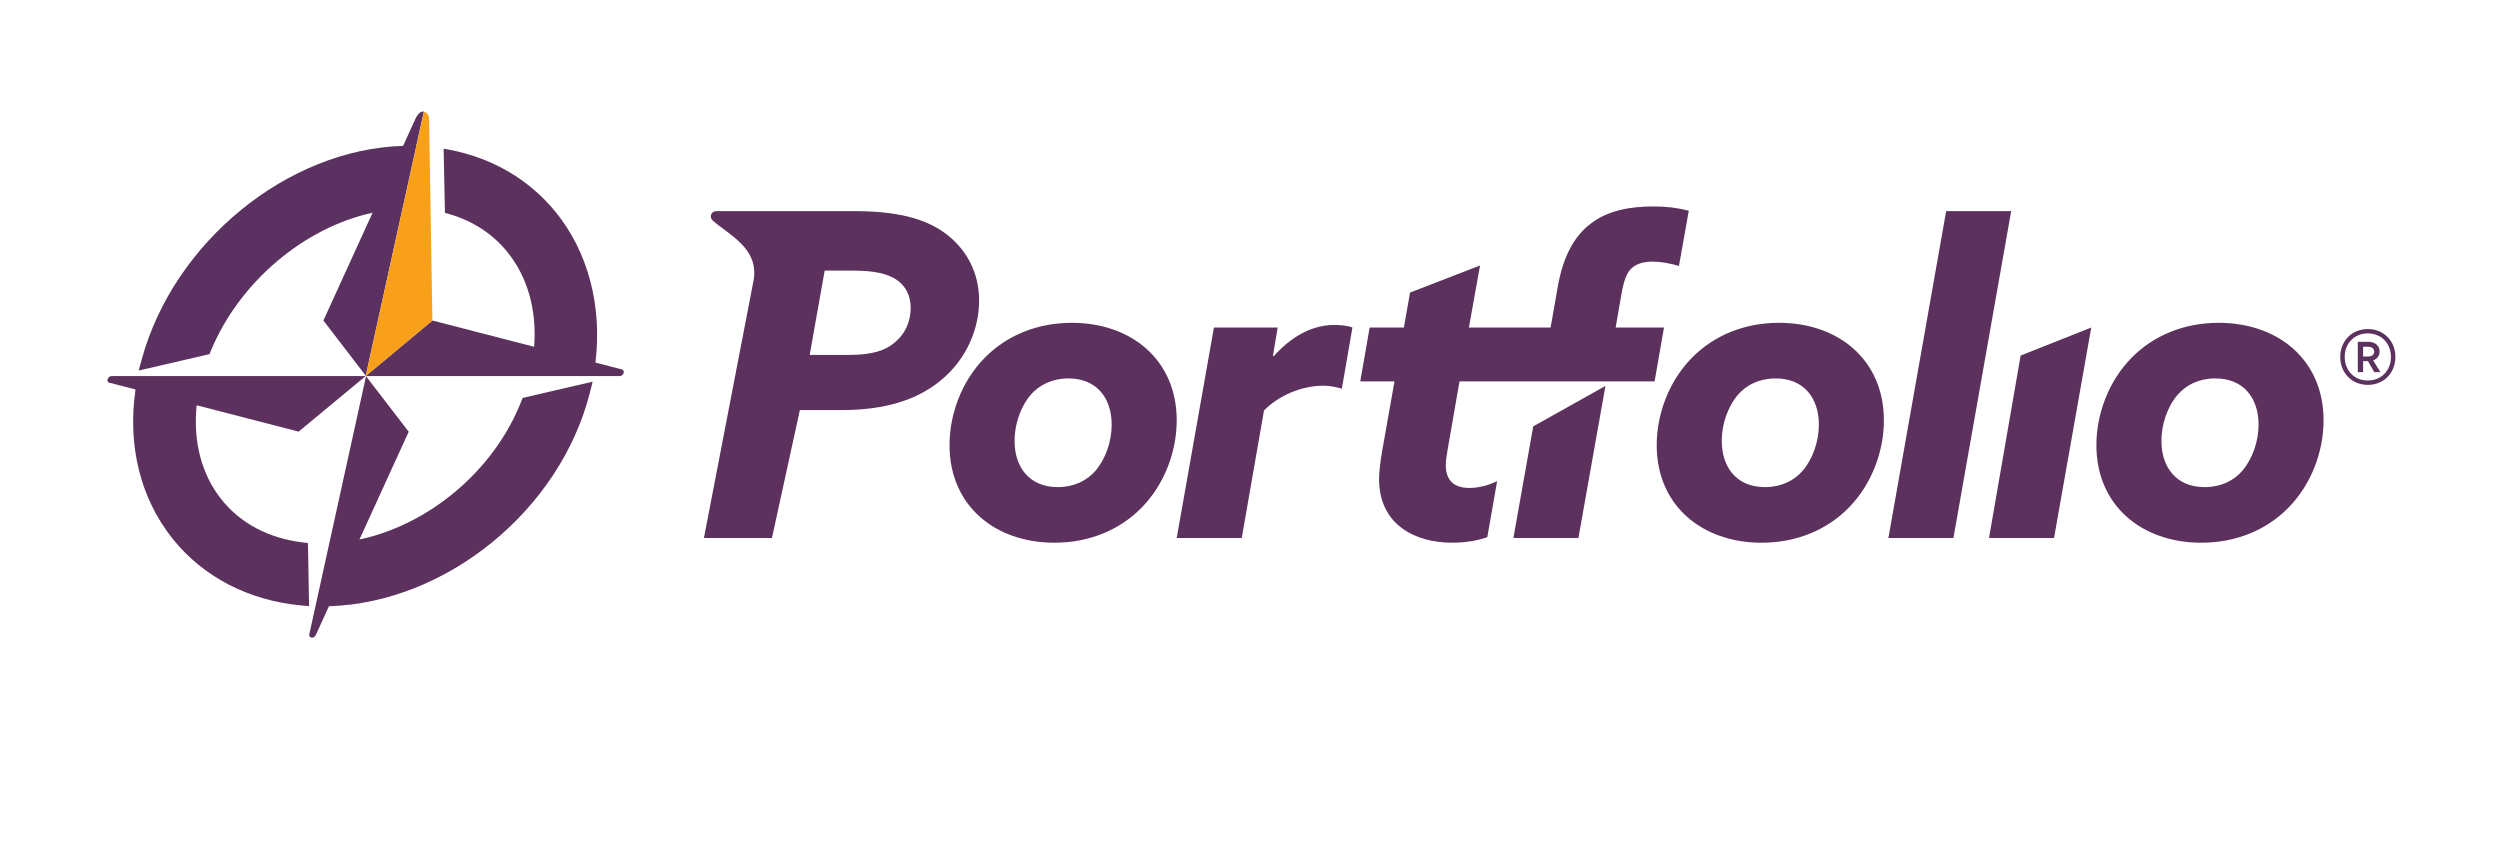 <?xml version="1.0" encoding="utf-8"?>
<!-- Generator: Adobe Illustrator 16.0.0, SVG Export Plug-In . SVG Version: 6.00 Build 0)  -->
<!DOCTYPE svg PUBLIC "-//W3C//DTD SVG 1.1//EN" "http://www.w3.org/Graphics/SVG/1.1/DTD/svg11.dtd">
<svg version="1.1" id="Layer_1" xmlns="http://www.w3.org/2000/svg" xmlns:xlink="http://www.w3.org/1999/xlink" x="0px" y="0px"
	 width="360px" height="122.4px" viewBox="0 0 360 122.4" enable-background="new 0 0 360 122.4" xml:space="preserve">
<g>
	<defs>
		<rect id="SVGID_1_" x="8.37" y="3.991" width="343.26" height="114.418"/>
	</defs>
	<clipPath id="SVGID_2_">
		<use xlink:href="#SVGID_1_"  overflow="visible"/>
	</clipPath>
	<path clip-path="url(#SVGID_2_)" fill="#5C315E" d="M89.545,53.197l-3.803-0.982c0.992-8.123-1.043-15.923-5.713-21.666
		c-3.955-4.861-9.479-8.012-15.979-9.108l-0.169-0.028l0.191,9.244c3.639,0.926,6.729,2.854,8.952,5.588
		c2.965,3.644,4.3,8.419,3.889,13.692l-14.649-3.783l-9.606,8h36.58C89.805,54.154,90.067,53.332,89.545,53.197"/>
	<path clip-path="url(#SVGID_2_)" fill="#5C315E" d="M75.258,57.3l-0.195,0.494c-3.911,9.971-13.271,17.76-23.3,19.891l7.089-15.512
		l-6.143-7.998l-8.169,37.16c-0.128,0.576,0.675,0.673,0.932,0.115l1.896-4.152c16.906-0.513,33.28-13.82,37.568-30.734l0.406-1.604
		L75.258,57.3z"/>
	<path clip-path="url(#SVGID_2_)" fill="#5C315E" d="M43.479,78.094c-4.859-0.615-8.871-2.753-11.595-6.183
		c-2.875-3.619-4.098-8.347-3.564-13.552l14.679,3.794l9.657-8H16.078c-0.564,0-0.854,0.822-0.336,0.957l3.771,0.973
		c-1.164,8.081,0.685,15.627,5.305,21.443c4.398,5.533,10.991,8.963,18.567,9.656l1.12,0.102l-0.158-9.08L43.479,78.094z"/>
	<line clip-path="url(#SVGID_2_)" fill="#231F20" x1="60.831" y1="16.991" x2="60.818" y2="17.04"/>
	<path clip-path="url(#SVGID_2_)" fill="#5A3160" d="M52.671,54.101l5.285-24.034c0.002,0,0.004,0,0.005-0.002l1.999-9.066h-0.013
		l0.671-3.045l0.422-1.871l0.002-0.001c-0.626-0.188-1.144,0.862-1.144,0.862l-1.856,4.064
		c-16.579,0.477-32.987,13.79-37.625,30.716l-0.446,1.631l10.197-2.361l0.197-0.482c4.127-9.962,13.472-17.745,23.289-19.883
		l-7.085,15.525L52.671,54.101z"/>
	<path clip-path="url(#SVGID_2_)" fill="#F9A01B" d="M61.042,16.08c0.329,0.076,0.568,0.313,0.687,0.6
		c0.058,0.187,0.062,0.605,0.062,0.605l0.475,28.87l-9.606,7.997L61.042,16.08z"/>
	<path clip-path="url(#SVGID_2_)" fill="#5C315E" d="M141.785,51.537c3.142-3.204,7.516-5.051,12.567-5.051
		c8.501,0,15.094,5.296,15.094,14.045c0,4.435-1.725,9.18-5.051,12.569c-3.143,3.204-7.517,5.052-12.567,5.052
		c-8.504,0-15.095-5.298-15.095-14.047C136.733,59.669,138.458,54.924,141.785,51.537 M152.32,70.143
		c2.34,0,4.189-0.926,5.421-2.342c1.479-1.727,2.34-4.251,2.34-6.652c0-3.822-2.153-6.656-6.222-6.656
		c-2.342,0-4.187,0.927-5.422,2.342c-1.479,1.726-2.34,4.251-2.34,6.654C146.098,67.308,148.254,70.143,152.32,70.143"/>
	<path clip-path="url(#SVGID_2_)" fill="#5C315E" d="M169.446,77.474l5.361-30.313h9.179l-0.679,4.067l0.123,0.062
		c2.281-2.588,5.299-4.497,8.688-4.497c0.741,0,1.832,0.062,2.631,0.368l-1.522,8.811c-0.863-0.247-1.785-0.431-2.647-0.431
		c-3.327,0-6.593,1.54-8.565,3.572l-3.204,18.361H169.446z"/>
	<path clip-path="url(#SVGID_2_)" fill="#5C315E" d="M243.62,51.537c3.142-3.204,7.514-5.051,12.565-5.051
		c8.501,0,15.094,5.296,15.094,14.045c0,4.435-1.724,9.18-5.051,12.569c-3.143,3.204-7.515,5.052-12.567,5.052
		c-8.504,0-15.095-5.298-15.095-14.047C238.566,59.669,240.293,54.924,243.62,51.537 M254.153,70.143
		c2.34,0,4.189-0.926,5.421-2.342c1.479-1.727,2.342-4.251,2.342-6.652c0-3.822-2.155-6.656-6.223-6.656
		c-2.342,0-4.188,0.927-5.421,2.342c-1.479,1.726-2.34,4.251-2.34,6.654C247.933,67.308,250.088,70.143,254.153,70.143"/>
	<polygon clip-path="url(#SVGID_2_)" fill="#5C315E" points="280.247,30.405 289.61,30.405 281.292,77.472 271.929,77.472 	"/>
	<polygon clip-path="url(#SVGID_2_)" fill="#5C315E" points="290.971,51.198 301.141,47.162 295.781,77.472 286.418,77.472 	"/>
	<path clip-path="url(#SVGID_2_)" fill="#5C315E" d="M306.933,51.537c3.142-3.204,7.516-5.051,12.567-5.051
		c8.501,0,15.094,5.296,15.094,14.045c0,4.435-1.725,9.18-5.052,12.569c-3.142,3.204-7.516,5.052-12.567,5.052
		c-8.501,0-15.094-5.298-15.094-14.047C301.881,59.669,303.607,54.924,306.933,51.537 M317.468,70.143
		c2.34,0,4.189-0.926,5.421-2.342c1.479-1.727,2.342-4.251,2.342-6.652c0-3.822-2.155-6.656-6.224-6.656
		c-2.342,0-4.188,0.927-5.421,2.342c-1.479,1.726-2.34,4.251-2.34,6.654C311.246,67.308,313.401,70.143,317.468,70.143"/>
	<path clip-path="url(#SVGID_2_)" fill="#5C315E" d="M336.997,51.402c0-2.31,1.679-4.018,3.969-4.018c2.293,0,3.97,1.708,3.97,4.018
		c0,2.314-1.677,4.022-3.97,4.022C338.676,55.424,336.997,53.716,336.997,51.402 M344.299,51.402c0-1.944-1.38-3.392-3.333-3.392
		c-1.952,0-3.33,1.448-3.33,3.392c0,1.946,1.378,3.392,3.33,3.392C342.919,54.794,344.299,53.348,344.299,51.402 M340.989,52.007
		h-0.702v1.576h-0.764v-4.365h1.527c0.873,0,1.615,0.498,1.615,1.406c0,0.649-0.403,1.08-0.935,1.275l1.04,1.684H341.9
		L340.989,52.007z M340.989,51.337c0.531,0,0.891-0.236,0.891-0.712c0-0.454-0.359-0.691-0.891-0.691h-0.702v1.404H340.989z"/>
	<polygon clip-path="url(#SVGID_2_)" fill="#5C315E" points="220.784,61.397 217.931,77.472 227.293,77.472 231.183,55.57 	"/>
	<path clip-path="url(#SVGID_2_)" fill="#5C315E" d="M238.261,54.926l1.354-7.764h-6.962l0.801-4.619
		c0.367-2.157,0.801-3.389,1.664-4.066c0.737-0.556,1.663-0.802,2.895-0.802c1.17,0,2.463,0.246,3.756,0.616l1.418-7.947
		c-1.662-0.431-3.264-0.616-5.11-0.616c-3.268,0-6.533,0.554-8.998,2.465c-2.463,1.847-4.003,4.868-4.743,8.996l-1.047,5.974
		h-11.767l1.604-8.933l-10.08,3.9l-0.887,5.032h-4.928l-1.356,7.764h4.93l-1.788,10.102c-0.246,1.48-0.431,2.896-0.431,3.945
		c0,6.591,5.175,9.177,10.533,9.177c1.85,0,3.698-0.306,5.054-0.801l1.414-8.068c-1.229,0.616-2.709,0.985-4.002,0.985
		c-2.279,0-3.389-1.172-3.389-3.268c0-0.614,0.125-1.476,0.246-2.153l1.726-9.919H238.261z"/>
	<path clip-path="url(#SVGID_2_)" fill="#5C315E" d="M101.364,77.472h9.796l4.019-18.419h5.978c6.159,0,10.902-1.417,14.353-4.313
		c3.76-3.081,5.484-7.518,5.484-11.46c0-4.064-1.848-7.33-4.622-9.487c-3.079-2.403-7.392-3.389-13.307-3.389h-12.625h-0.004h-7.317
		c-0.696,0-1.029,0.857-0.514,1.327c2.305,2.086,6.667,3.952,5.926,8.565L101.364,77.472z M128.979,49.196
		c-1.418,1.293-3.389,1.911-6.715,1.911h-5.667l2.156-12.136h4.188c2.713,0,4.806,0.369,6.222,1.354
		c1.235,0.862,1.974,2.219,1.974,4.003C131.137,46.484,130.212,48.149,128.979,49.196"/>
</g>
</svg>
